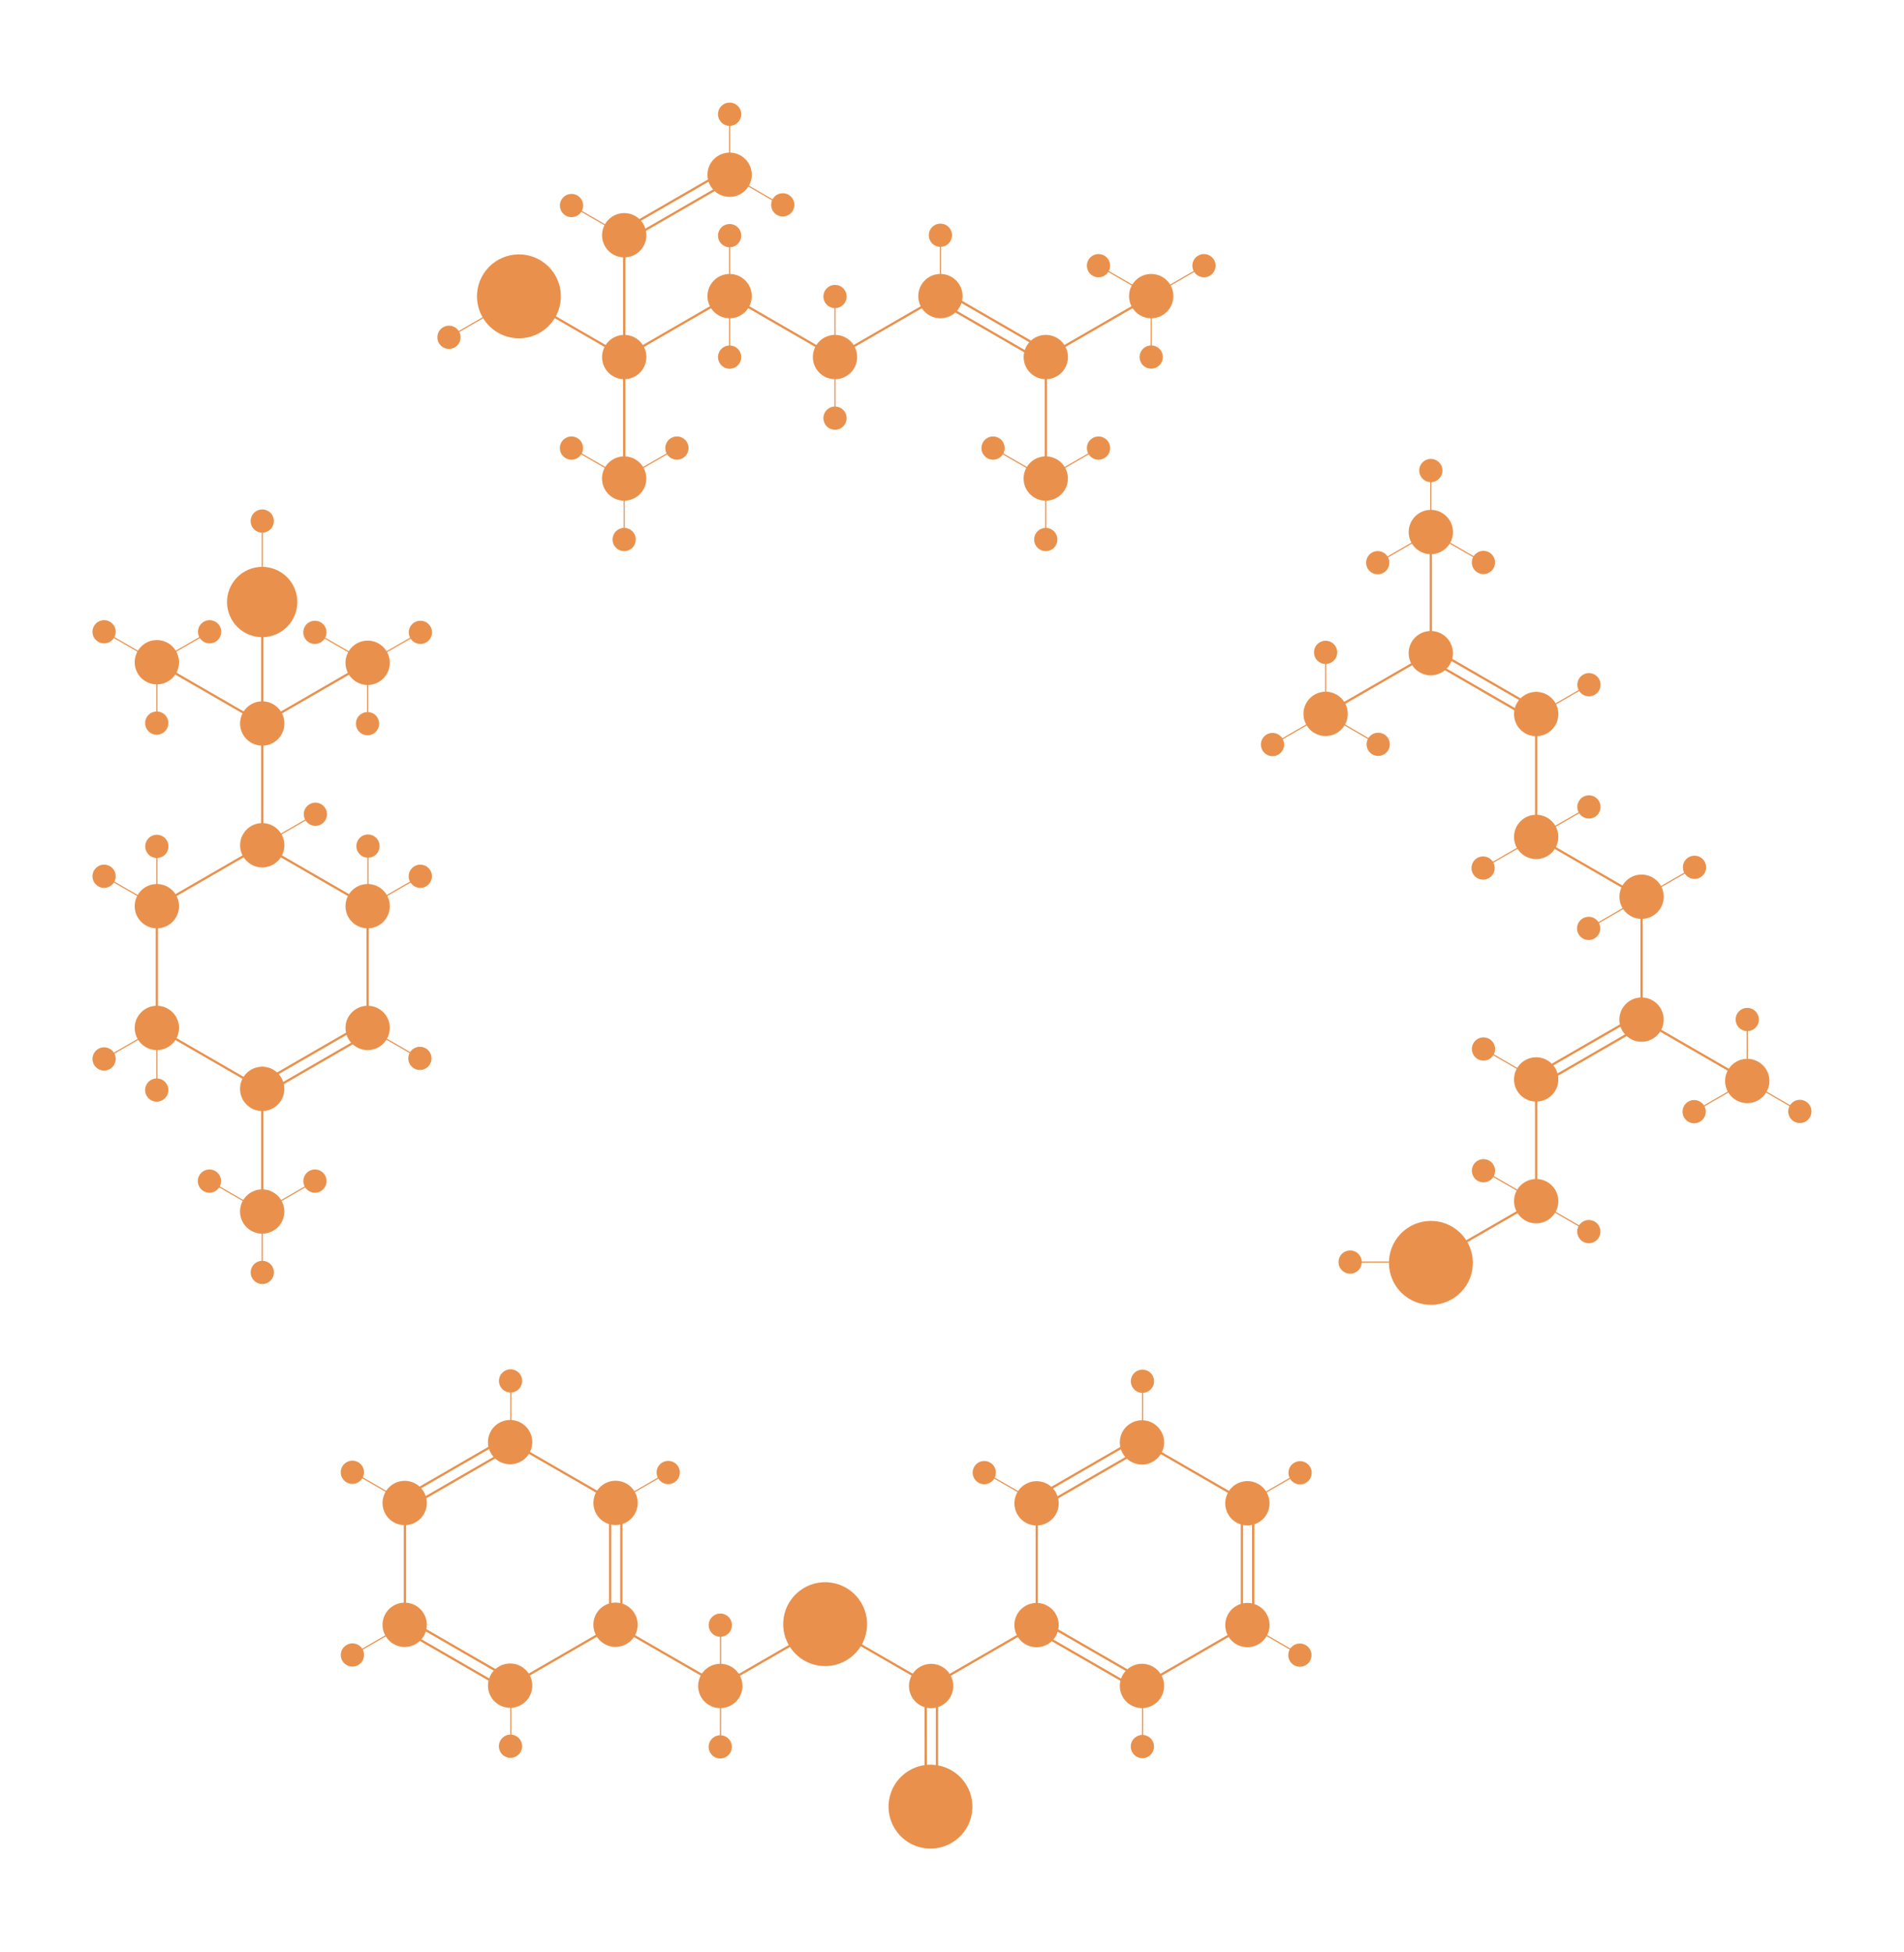 <?xml version="1.0" encoding="utf-8"?>
<!-- Generator: Adobe Illustrator 21.1.0, SVG Export Plug-In . SVG Version: 6.00 Build 0)  -->
<svg version="1.1" id="Layer_3" xmlns="http://www.w3.org/2000/svg" xmlns:xlink="http://www.w3.org/1999/xlink" x="0px" y="0px"
	 viewBox="0 0 3385.4 3469.4" style="enable-background:new 0 0 3385.4 3469.4;" xml:space="preserve">
<style type="text/css">
	.st0{fill:#E9914C;stroke:#E9914C;stroke-width:4;stroke-miterlimit:10;}
	.st1{fill:none;stroke:#E9914C;stroke-width:4;stroke-miterlimit:10;}
	.st2{fill:none;stroke:#E9914C;stroke-width:2;stroke-miterlimit:10;}
	.st3{fill:#E9914C;stroke:#E9914C;stroke-width:2;stroke-miterlimit:10;}
</style>
<title>amylase</title>
<g>
	<circle class="st0" cx="1672.1" cy="526.3" r="37.4"/>
	<line class="st1" x1="1672.1" y1="526.4" x2="1484.7" y2="634.6"/>
	<circle class="st0" cx="1484.7" cy="634.6" r="37.4"/>
	<circle class="st0" cx="1859.5" cy="634.6" r="37.4"/>
	<line class="st1" x1="1859.5" y1="634.6" x2="1859.5" y2="851"/>
	<line class="st1" x1="2046.9" y1="526.3" x2="1859.5" y2="634.5"/>
	<circle class="st0" cx="2046.9" cy="526.3" r="37.4"/>
	<line class="st2" x1="2046.9" y1="526.3" x2="2046.9" y2="634.5"/>
	<line class="st2" x1="1953.2" y1="472.2" x2="2046.8" y2="526.3"/>
	<line class="st2" x1="2140.7" y1="472.2" x2="2046.9" y2="526.3"/>
	<circle class="st0" cx="1297.3" cy="526.3" r="37.4"/>
	<line class="st1" x1="1297.3" y1="526.4" x2="1109.9" y2="634.6"/>
	<circle class="st0" cx="1109.9" cy="634.6" r="37.4"/>
	<line class="st1" x1="1297.3" y1="526.3" x2="1484.7" y2="634.6"/>
	<line class="st1" x1="922.5" y1="526.3" x2="1109.9" y2="634.6"/>
	<line class="st1" x1="1109.9" y1="418.2" x2="1109.9" y2="634.6"/>
	<line class="st1" x1="1109.9" y1="634.6" x2="1109.9" y2="851"/>
	<g>
		<line class="st1" x1="1667.1" y1="534.9" x2="1854.5" y2="643.2"/>
		<line class="st1" x1="1677.1" y1="517.6" x2="1864.5" y2="625.8"/>
	</g>
	<circle class="st0" cx="1953.2" cy="472.2" r="18.7"/>
	<circle class="st0" cx="2140.7" cy="472.2" r="18.7"/>
	<circle class="st0" cx="2046.9" cy="634.6" r="18.7"/>
	<circle class="st0" cx="1859.4" cy="850.5" r="37.4"/>
	<line class="st2" x1="1859.4" y1="850.6" x2="1859.4" y2="958.8"/>
	<line class="st2" x1="1765.7" y1="796.4" x2="1859.3" y2="850.5"/>
	<line class="st2" x1="1953.2" y1="796.4" x2="1859.4" y2="850.5"/>
	<circle class="st0" cx="1765.7" cy="796.4" r="18.7"/>
	<circle class="st0" cx="1953.2" cy="796.4" r="18.7"/>
	<circle class="st0" cx="1859.4" cy="958.9" r="18.7"/>
	<line class="st2" x1="1672.1" y1="418.1" x2="1672.1" y2="526.3"/>
	<circle class="st0" cx="1672.1" cy="418.1" r="18.7"/>
	<line class="st2" x1="1484.7" y1="634.9" x2="1484.7" y2="743.1"/>
	<circle class="st0" cx="1484.7" cy="743.2" r="18.7"/>
	<line class="st2" x1="1297.3" y1="526.4" x2="1297.3" y2="634.6"/>
	<circle class="st0" cx="1297.3" cy="634.7" r="18.7"/>
	<line class="st2" x1="1484.7" y1="527" x2="1484.7" y2="635.2"/>
	<circle class="st0" cx="1484.7" cy="527" r="18.7"/>
	<line class="st2" x1="1297.3" y1="418.8" x2="1297.3" y2="527"/>
	<circle class="st0" cx="1297.3" cy="418.8" r="18.7"/>
	
		<ellipse transform="matrix(0.622 -0.783 0.783 0.622 -63.198 921.676)" class="st0" cx="922.5" cy="526.3" rx="72.6" ry="72.6"/>
	<circle class="st0" cx="1109.9" cy="418.1" r="37.4"/>
	<circle class="st0" cx="1297.3" cy="310.6" r="37.4"/>
	<g>
		<line class="st1" x1="1104.9" y1="410.1" x2="1292.3" y2="301.9"/>
		<line class="st1" x1="1114.9" y1="427.4" x2="1302.3" y2="319.2"/>
	</g>
	<line class="st2" x1="1297.3" y1="203" x2="1297.3" y2="311.2"/>
	<circle class="st0" cx="1297.3" cy="203" r="18.7"/>
	<line class="st2" x1="1297.3" y1="311.2" x2="1390.9" y2="365.3"/>
	<circle class="st0" cx="1391.8" cy="364.1" r="18.7"/>
	<line class="st2" x1="1016.2" y1="365.3" x2="1109.8" y2="419.4"/>
	<circle class="st0" cx="1016.2" cy="365.3" r="18.7"/>
	<circle class="st0" cx="1109.8" cy="850.5" r="37.4"/>
	<line class="st2" x1="1109.8" y1="850.6" x2="1109.8" y2="958.8"/>
	<line class="st2" x1="1016.1" y1="796.4" x2="1109.7" y2="850.5"/>
	<line class="st2" x1="1203.6" y1="796.4" x2="1109.8" y2="850.5"/>
	<circle class="st0" cx="1016.1" cy="796.4" r="18.7"/>
	<circle class="st0" cx="1203.6" cy="796.4" r="18.7"/>
	<circle class="st0" cx="1109.8" cy="958.9" r="18.7"/>
	<line class="st2" x1="798.3" y1="599.5" x2="922.5" y2="527.8"/>
	<circle class="st0" cx="798.3" cy="599.5" r="18.7"/>
</g>
<g>
	<circle class="st0" cx="466.3" cy="1502.3" r="37.4"/>
	<circle class="st0" cx="653.7" cy="1610.6" r="37.4"/>
	<line class="st0" x1="653.7" y1="1827" x2="653.7" y2="1610.6"/>
	<circle class="st0" cx="653.7" cy="1827" r="37.4"/>
	<circle class="st0" cx="466.2" cy="1935.3" r="37.4"/>
	<circle class="st0" cx="278.9" cy="1827" r="37.4"/>
	<line class="st0" x1="466.2" y1="1935.3" x2="278.8" y2="1827.1"/>
	<circle class="st0" cx="278.9" cy="1610.6" r="37.4"/>
	<line class="st0" x1="278.9" y1="1610.6" x2="466.3" y2="1502.3"/>
	<line class="st0" x1="466.3" y1="1502.3" x2="466.3" y2="1285.9"/>
	<circle class="st0" cx="466.3" cy="1285.9" r="37.4"/>
	<g>
		<line class="st0" x1="471.3" y1="1943.9" x2="658.7" y2="1835.6"/>
		<line class="st0" x1="461.3" y1="1926.5" x2="648.7" y2="1818.3"/>
	</g>
	<line class="st0" x1="466.3" y1="2151.7" x2="466.3" y2="1935.3"/>
	<line class="st3" x1="653.7" y1="1611.5" x2="747.3" y2="1557.4"/>
	<circle class="st0" cx="747.3" cy="1557.4" r="18.7"/>
	<line class="st3" x1="746.7" y1="1881.1" x2="652.9" y2="1827"/>
	<circle class="st0" cx="746.6" cy="1881.1" r="18.7"/>
	<line class="st3" x1="278.9" y1="1611.5" x2="185.1" y2="1557.4"/>
	<circle class="st0" cx="185.1" cy="1557.4" r="18.7"/>
	<line class="st3" x1="185.1" y1="1882.1" x2="278.7" y2="1828"/>
	<circle class="st0" cx="185.1" cy="1882.1" r="18.7"/>
	<circle class="st0" cx="466.2" cy="2153.3" r="37.4"/>
	<line class="st3" x1="466.4" y1="2153.3" x2="560" y2="2099.2"/>
	<line class="st3" x1="466.2" y1="2261.5" x2="466.2" y2="2153.3"/>
	<line class="st3" x1="466.2" y1="2153.3" x2="372.4" y2="2099.2"/>
	<circle class="st0" cx="560" cy="2099.2" r="18.7"/>
	<circle class="st0" cx="372.4" cy="2099.2" r="18.7"/>
	<circle class="st0" cx="466.4" cy="2261.5" r="18.7"/>
	<line class="st0" x1="278.9" y1="1827.9" x2="278.9" y2="1611.5"/>
	<line class="st0" x1="653.7" y1="1610.6" x2="466.3" y2="1502.4"/>
	<line class="st0" x1="466.3" y1="1285.9" x2="466.3" y2="1069.5"/>
	<line class="st0" x1="466.3" y1="1285.9" x2="278.9" y2="1177.7"/>
	<line class="st0" x1="466.3" y1="1286" x2="653.7" y2="1177.7"/>
	
		<ellipse transform="matrix(0.622 -0.783 0.783 0.622 -661.287 769.887)" class="st0" cx="466.3" cy="1069.5" rx="60.5" ry="60.5"/>
	<line class="st3" x1="466.3" y1="1069.5" x2="466.3" y2="926.1"/>
	<circle class="st0" cx="466.3" cy="926.1" r="18.7"/>
	<circle class="st0" cx="653.7" cy="1178" r="37.4"/>
	<line class="st3" x1="559.9" y1="1123.9" x2="653.5" y2="1178"/>
	<line class="st3" x1="653.7" y1="1178" x2="653.7" y2="1286.2"/>
	<line class="st3" x1="747.5" y1="1123.9" x2="653.7" y2="1178"/>
	<circle class="st0" cx="559.9" cy="1123.9" r="18.7"/>
	<circle class="st0" cx="747.5" cy="1123.9" r="18.7"/>
	<circle class="st0" cx="653.5" cy="1286.2" r="18.7"/>
	<circle class="st0" cx="278.9" cy="1177" r="37.4"/>
	<line class="st3" x1="185.1" y1="1122.9" x2="278.7" y2="1177"/>
	<line class="st3" x1="278.9" y1="1177" x2="278.9" y2="1285.2"/>
	<line class="st3" x1="372.7" y1="1122.9" x2="278.9" y2="1177"/>
	<circle class="st0" cx="185.1" cy="1122.9" r="18.7"/>
	<circle class="st0" cx="372.7" cy="1122.9" r="18.7"/>
	<circle class="st0" cx="278.7" cy="1285.2" r="18.7"/>
	<line class="st3" x1="654.3" y1="1502.8" x2="654.3" y2="1611"/>
	<circle class="st0" cx="654.3" cy="1503.8" r="18.7"/>
	<line class="st3" x1="278.9" y1="1503.3" x2="278.9" y2="1611.5"/>
	<circle class="st0" cx="278.9" cy="1504.3" r="18.7"/>
	<line class="st3" x1="278.9" y1="1829.2" x2="278.9" y2="1937.4"/>
	<circle class="st0" cx="278.7" cy="1937.4" r="18.7"/>
	<line class="st3" x1="560.8" y1="1447.2" x2="467" y2="1501.3"/>
	<circle class="st0" cx="560.8" cy="1447.2" r="18.7"/>
</g>
<g>
	<title>amylase</title>
	<circle class="st0" cx="2544" cy="1160.9" r="37.4"/>
	<line class="st1" x1="2544" y1="1160.9" x2="2356.5" y2="1269.1"/>
	<circle class="st0" cx="2731.4" cy="1487.5" r="37.4"/>
	<circle class="st0" cx="2731.4" cy="1269.1" r="37.4"/>
	<line class="st1" x1="2731.4" y1="1271.1" x2="2731.4" y2="1487.5"/>
	<line class="st1" x1="2544.1" y1="944.5" x2="2544.1" y2="1160.9"/>
	<circle class="st0" cx="2544.1" cy="945.6" r="37.4"/>
	<line class="st2" x1="2544" y1="945.6" x2="2637.6" y2="999.7"/>
	<line class="st2" x1="2544.1" y1="836.3" x2="2544.1" y2="944.5"/>
	<line class="st2" x1="2544.1" y1="945.6" x2="2450.3" y2="999.7"/>
	<g>
		<line class="st1" x1="2539" y1="1171.5" x2="2726.4" y2="1279.8"/>
		<line class="st1" x1="2549" y1="1154.2" x2="2736.4" y2="1262.4"/>
	</g>
	<line class="st1" x1="2731.3" y1="1487.5" x2="2918.8" y2="1595.8"/>
	<circle class="st0" cx="2731.4" cy="1918.5" r="37.4"/>
	<circle class="st0" cx="2918.7" cy="1812.2" r="37.4"/>
	<circle class="st0" cx="2918.8" cy="1593.8" r="37.4"/>
	<line class="st1" x1="2918.8" y1="1595.8" x2="2918.8" y2="1812.2"/>
	<g>
		<line class="st1" x1="2726.4" y1="1911.8" x2="2913.8" y2="1803.6"/>
		<line class="st1" x1="2736.4" y1="1929.1" x2="2923.8" y2="1820.9"/>
	</g>
	<line class="st1" x1="2918.7" y1="1812.2" x2="3106.2" y2="1920.5"/>
	<circle class="st0" cx="2731.4" cy="2134.9" r="37.4"/>
	<line class="st1" x1="2731.4" y1="2134.9" x2="2543.9" y2="2243.1"/>
	<line class="st1" x1="2731.4" y1="1918.5" x2="2731.4" y2="2134.9"/>
	
		<ellipse transform="matrix(0.622 -0.783 0.783 0.622 -794.585 2841.251)" class="st0" cx="2544" cy="2243.2" rx="72.6" ry="72.6"/>
	<circle class="st0" cx="2544.1" cy="836.3" r="18.7"/>
	<circle class="st0" cx="2637.6" cy="999.7" r="18.7"/>
	<circle class="st0" cx="2449.7" cy="1000.1" r="18.7"/>
	<circle class="st0" cx="2357" cy="1268.8" r="37.4"/>
	<line class="st2" x1="2356.9" y1="1268.8" x2="2450.5" y2="1322.9"/>
	<line class="st2" x1="2357" y1="1159.5" x2="2357" y2="1267.7"/>
	<line class="st2" x1="2357" y1="1268.8" x2="2263.2" y2="1322.9"/>
	<circle class="st0" cx="2357" cy="1159.5" r="18.7"/>
	<circle class="st0" cx="2450.5" cy="1322.9" r="18.7"/>
	<circle class="st0" cx="2262.6" cy="1323.3" r="18.7"/>
	<circle class="st0" cx="3106.7" cy="1921.3" r="37.4"/>
	<line class="st2" x1="3106.6" y1="1921.3" x2="3200.2" y2="1975.4"/>
	<line class="st2" x1="3106.7" y1="1812" x2="3106.7" y2="1920.2"/>
	<line class="st2" x1="3106.7" y1="1921.3" x2="3012.9" y2="1975.4"/>
	<circle class="st0" cx="3106.7" cy="1812" r="18.7"/>
	<circle class="st0" cx="3200.2" cy="1975.4" r="18.7"/>
	<circle class="st0" cx="3012.3" cy="1975.8" r="18.7"/>
	<line class="st2" x1="2825.2" y1="1217" x2="2731.4" y2="1271.1"/>
	<circle class="st0" cx="2825.2" cy="1217" r="18.7"/>
	<line class="st2" x1="2731.4" y1="1488.3" x2="2637.6" y2="1542.4"/>
	<circle class="st0" cx="2637" cy="1542.8" r="18.7"/>
	<line class="st2" x1="2825.2" y1="1434.2" x2="2731.4" y2="1488.3"/>
	<circle class="st0" cx="2825.2" cy="1434.2" r="18.7"/>
	<line class="st2" x1="2919.1" y1="1595.6" x2="2825.3" y2="1649.7"/>
	<circle class="st0" cx="2824.7" cy="1650.1" r="18.7"/>
	<line class="st2" x1="3012.9" y1="1541.5" x2="2919.1" y2="1595.6"/>
	<circle class="st0" cx="3012.9" cy="1541.5" r="18.7"/>
	<line class="st2" x1="2637.7" y1="1864.4" x2="2731.3" y2="1918.5"/>
	<circle class="st0" cx="2637.7" cy="1864.4" r="18.7"/>
	<line class="st2" x1="2637.7" y1="2080.8" x2="2731.3" y2="2134.9"/>
	<circle class="st0" cx="2637.7" cy="2080.8" r="18.7"/>
	<line class="st2" x1="2731.4" y1="2134.9" x2="2825" y2="2189"/>
	<circle class="st0" cx="2825" cy="2189" r="18.7"/>
	<line class="st2" x1="2543.9" y1="2243.1" x2="2400.6" y2="2243.1"/>
	<circle class="st0" cx="2400.6" cy="2243.1" r="18.7"/>
</g>
<g>
	
		<ellipse transform="matrix(0.866 -0.5 0.5 0.866 -1197.279 1309.204)" class="st0" cx="1843.4" cy="2887.8" rx="37.4" ry="37.4"/>
	
		<ellipse transform="matrix(0.866 -0.5 0.5 0.866 -1226.209 1417.489)" class="st0" cx="2030.9" cy="2995.9" rx="37.4" ry="37.4"/>
	<line class="st0" x1="2030.9" y1="2995.9" x2="2218.3" y2="2887.7"/>
	
		<ellipse transform="matrix(0.866 -0.5 0.5 0.866 -1146.946 1496.703)" class="st0" cx="2218.3" cy="2887.7" rx="37.4" ry="37.4"/>
	
		<ellipse transform="matrix(0.866 -0.5 0.5 0.866 -1038.642 1467.668)" class="st0" cx="2218.2" cy="2671.2" rx="37.4" ry="37.4"/>
	
		<ellipse transform="matrix(0.866 -0.5 0.5 0.866 -1009.749 1359.42)" class="st0" cx="2030.8" cy="2563.1" rx="37.4" ry="37.4"/>
	<line class="st0" x1="2030.8" y1="2563" x2="2218.2" y2="2671.2"/>
	
		<ellipse transform="matrix(0.866 -0.5 0.5 0.866 -1089.012 1280.206)" class="st0" cx="1843.4" cy="2671.4" rx="37.4" ry="37.4"/>
	<line class="st0" x1="1843.4" y1="2887.8" x2="1843.4" y2="2671.4"/>
	<line class="st0" x1="1656" y1="2996.1" x2="1843.4" y2="2887.8"/>
	<g>
		<line class="st0" x1="2025.8" y1="3004.5" x2="1838.4" y2="2896.4"/>
		<line class="st0" x1="2035.8" y1="2987.2" x2="1848.3" y2="2879.1"/>
	</g>
	<g>
		<line class="st0" x1="2228.2" y1="2887.7" x2="2228.2" y2="2671.3"/>
		<line class="st0" x1="2208.2" y1="2887.7" x2="2208.2" y2="2671.3"/>
	</g>
	<g>
		<line class="st0" x1="1848.4" y1="2680" x2="2035.8" y2="2571.8"/>
		<line class="st0" x1="1838.4" y1="2662.7" x2="2025.8" y2="2554.5"/>
	</g>
	<line class="st3" x1="2031.6" y1="3103.6" x2="2031.6" y2="2995.5"/>
	
		<ellipse transform="matrix(0.866 -0.5 0.5 0.866 -1279.958 1432.299)" class="st0" cx="2031.6" cy="3103.6" rx="18.7" ry="18.7"/>
	<line class="st3" x1="2217.9" y1="2887" x2="2311.6" y2="2941.2"/>
	
		<ellipse transform="matrix(0.866 -0.5 0.5 0.866 -1161.136 1550.534)" class="st0" cx="2311.6" cy="2941.1" rx="18.7" ry="18.7"/>
	<line class="st3" x1="1750.4" y1="2616.8" x2="1844.2" y2="2670.9"/>
	
		<ellipse transform="matrix(0.866 -0.5 0.5 0.866 -1074.163 1226.375)" class="st0" cx="1750.4" cy="2616.8" rx="18.7" ry="18.7"/>
	<line class="st3" x1="2031.6" y1="2562.5" x2="2031.6" y2="2454.4"/>
	
		<ellipse transform="matrix(0.866 -0.5 0.5 0.866 -955.231 1345.233)" class="st0" cx="2031.6" cy="2454.4" rx="18.7" ry="18.7"/>
	
		<ellipse transform="matrix(0.866 -0.5 0.5 0.866 -1347.729 747.257)" class="st0" cx="720" cy="2887.5" rx="37.4" ry="37.4"/>
	
		<ellipse transform="matrix(0.866 -0.5 0.5 0.866 -1376.659 855.542)" class="st0" cx="907.5" cy="2995.6" rx="37.4" ry="37.4"/>
	<line class="st0" x1="907.5" y1="2995.6" x2="1094.9" y2="2887.3"/>
	
		<ellipse transform="matrix(0.866 -0.5 0.5 0.866 -1297.396 934.756)" class="st0" cx="1094.9" cy="2887.3" rx="37.4" ry="37.4"/>
	
		<ellipse transform="matrix(0.866 -0.5 0.5 0.866 -1189.093 905.722)" class="st0" cx="1094.9" cy="2670.8" rx="37.4" ry="37.4"/>
	
		<ellipse transform="matrix(0.866 -0.5 0.5 0.866 -1160.199 797.474)" class="st0" cx="907.4" cy="2562.8" rx="37.4" ry="37.4"/>
	<line class="st0" x1="907.4" y1="2562.7" x2="1094.9" y2="2670.8"/>
	
		<ellipse transform="matrix(0.866 -0.5 0.5 0.866 -1239.463 718.26)" class="st0" cx="720" cy="2671" rx="37.4" ry="37.4"/>
	<line class="st0" x1="720" y1="2887.5" x2="720" y2="2671"/>
	<g>
		<line class="st0" x1="902.4" y1="3004.2" x2="715" y2="2896"/>
		<line class="st0" x1="912.4" y1="2986.9" x2="724.9" y2="2878.7"/>
	</g>
	<g>
		<line class="st0" x1="1104.8" y1="2887.4" x2="1104.8" y2="2670.9"/>
		<line class="st0" x1="1084.8" y1="2887.4" x2="1084.8" y2="2671"/>
	</g>
	<g>
		<line class="st0" x1="725" y1="2679.7" x2="912.4" y2="2571.5"/>
		<line class="st0" x1="715" y1="2662.4" x2="902.4" y2="2554.1"/>
	</g>
	<line class="st3" x1="908.2" y1="3103.2" x2="908.2" y2="2995.1"/>
	
		<ellipse transform="matrix(0.866 -0.5 0.5 0.866 -1430.408 870.352)" class="st0" cx="908.2" cy="3103.2" rx="18.7" ry="18.7"/>
	<line class="st3" x1="627" y1="2616.4" x2="720.8" y2="2670.6"/>
	
		<ellipse transform="matrix(0.866 -0.5 0.5 0.866 -1224.613 664.428)" class="st0" cx="627" cy="2616.4" rx="18.7" ry="18.7"/>
	<line class="st3" x1="908.2" y1="2562.1" x2="908.2" y2="2454"/>
	
		<ellipse transform="matrix(0.866 -0.5 0.5 0.866 -1105.681 783.286)" class="st0" cx="908.2" cy="2454" rx="18.7" ry="18.7"/>
	<line class="st0" x1="1468.5" y1="2887.9" x2="1656" y2="2996.1"/>
	
		<ellipse transform="matrix(0.146 -0.989 0.989 0.146 -1603.402 3917.382)" class="st0" cx="1468.5" cy="2887.9" rx="72.6" ry="72.6"/>
	<line class="st0" x1="1281.2" y1="2996.1" x2="1468.5" y2="2887.9"/>
	<line class="st0" x1="1093.7" y1="2888" x2="1281.2" y2="2996.1"/>
	<line class="st3" x1="626.3" y1="2941.6" x2="720" y2="2887.5"/>
	
		<ellipse transform="matrix(0.866 -0.5 0.5 0.866 -1386.995 708.016)" class="st0" cx="627.1" cy="2941.1" rx="18.7" ry="18.7"/>
	<line class="st3" x1="2218.1" y1="2671" x2="2311.8" y2="2616.9"/>
	
		<ellipse transform="matrix(0.866 -0.5 0.5 0.866 -999.011 1507.275)" class="st0" cx="2311.9" cy="2617" rx="18.7" ry="18.7"/>
	<line class="st3" x1="1094.8" y1="2670.6" x2="1188.4" y2="2616.5"/>
	
		<ellipse transform="matrix(0.866 -0.5 0.5 0.866 -1149.461 945.329)" class="st0" cx="1188.5" cy="2616.7" rx="18.7" ry="18.7"/>
	
		<ellipse transform="matrix(0.146 -0.989 0.989 0.146 -1764.512 4379.79)" class="st0" cx="1656" cy="3212.5" rx="72.6" ry="72.6"/>
	
		<ellipse transform="matrix(0.866 -0.5 0.5 0.866 -1276.542 1229.99)" class="st0" cx="1656" cy="2996.1" rx="37.4" ry="37.4"/>
	
		<ellipse transform="matrix(0.866 -0.5 0.5 0.866 -1326.839 1042.528)" class="st0" cx="1281.2" cy="2996.1" rx="37.4" ry="37.4"/>
	<g>
		<line class="st0" x1="1666" y1="3212.5" x2="1666" y2="2996"/>
		<line class="st0" x1="1646" y1="3212.5" x2="1645.9" y2="2996.1"/>
	</g>
	<line class="st3" x1="1281.2" y1="2996.1" x2="1281.2" y2="2888"/>
	
		<ellipse transform="matrix(0.866 -0.5 0.5 0.866 -1272.76 1028.047)" class="st0" cx="1281.2" cy="2888" rx="18.7" ry="18.7"/>
	<line class="st3" x1="1281.1" y1="3104.3" x2="1281.2" y2="2996.1"/>
	
		<ellipse transform="matrix(0.866 -0.5 0.5 0.866 -1380.917 1057.008)" class="st0" cx="1281.1" cy="3104.3" rx="18.7" ry="18.7"/>
</g>
</svg>
